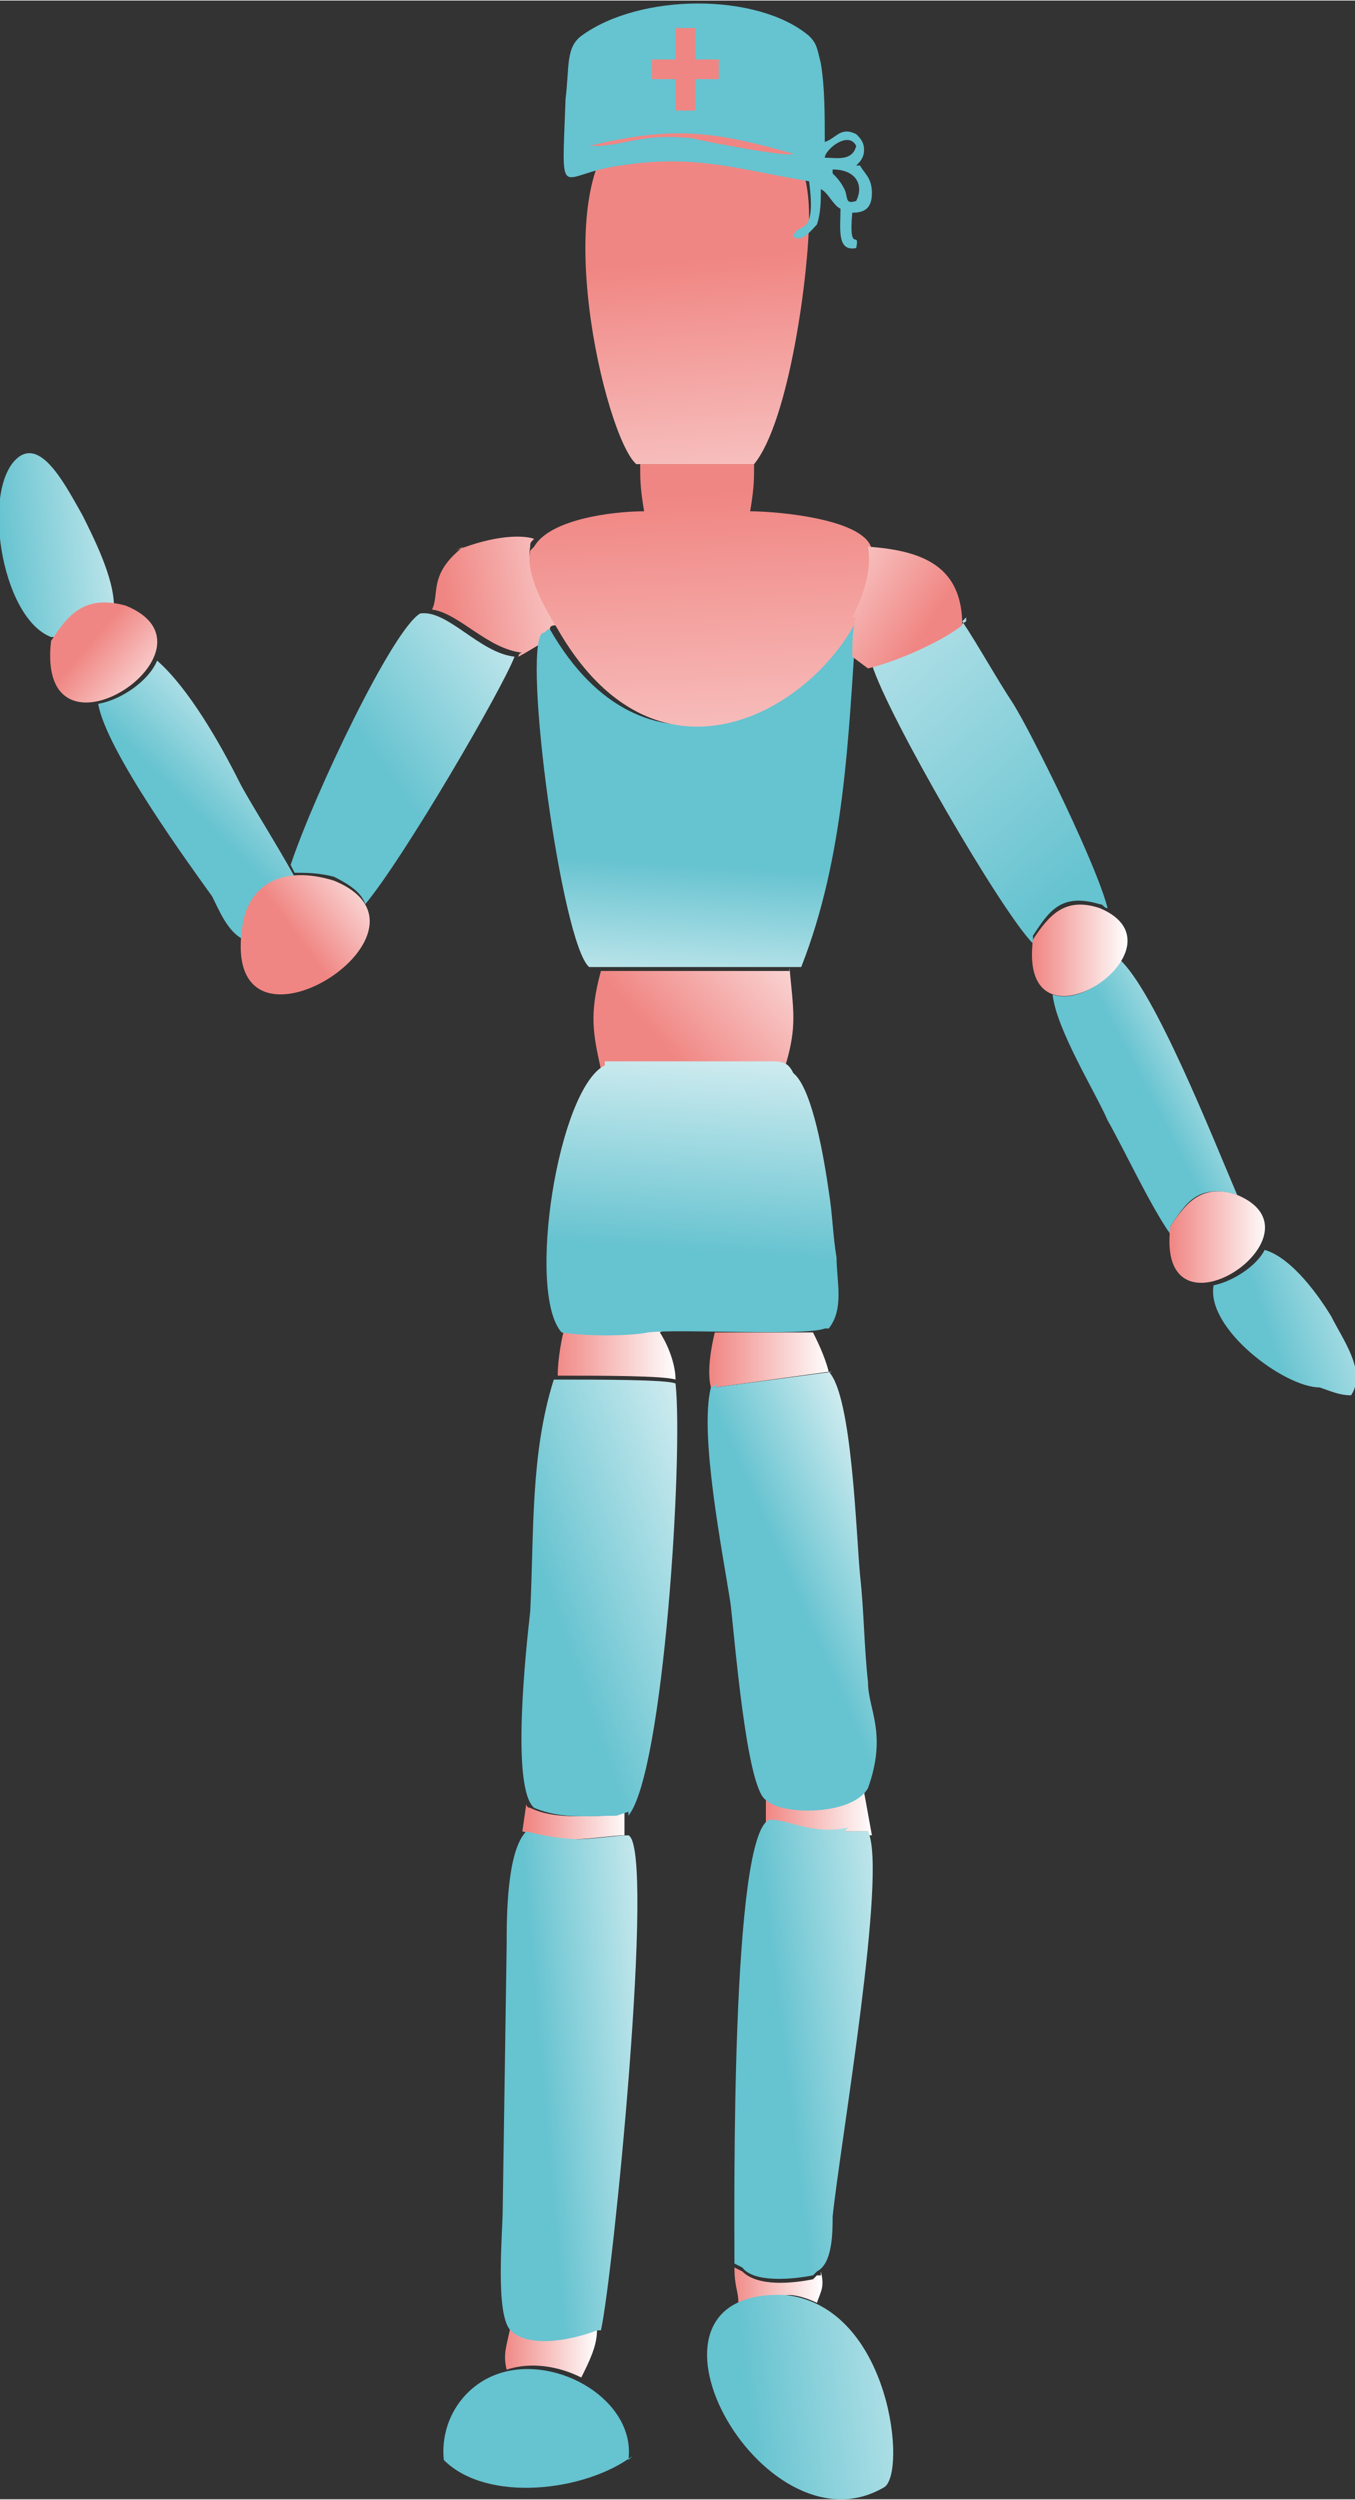 <?xml version="1.0" encoding="UTF-8"?>
<!DOCTYPE svg PUBLIC "-//W3C//DTD SVG 1.1//EN" "http://www.w3.org/Graphics/SVG/1.1/DTD/svg11.dtd">
<!-- Creator: CorelDRAW -->
<svg xmlns="http://www.w3.org/2000/svg" xml:space="preserve" width="4.881mm" height="9.002mm" version="1.1" style="shape-rendering:geometricPrecision; text-rendering:geometricPrecision; image-rendering:optimizeQuality; fill-rule:evenodd; clip-rule:evenodd"
viewBox="0 0 3.45 6.36"
 xmlns:xlink="http://www.w3.org/1999/xlink"
 xmlns:xodm="http://www.corel.com/coreldraw/odm/2003">
 <rect x="0" y="0" width="3.45" height="6.36" fill="#333333" stroke="none"/>
 <defs>
  <style type="text/css">
   <![CDATA[
    .fil29 {fill:#F08683}
    .fil27 {fill:#66C3D0}
    .fil30 {fill:#F08683;fill-rule:nonzero}
    .fil16 {fill:url(#id0)}
    .fil8 {fill:url(#id1)}
    .fil20 {fill:url(#id2)}
    .fil11 {fill:url(#id3)}
    .fil7 {fill:url(#id4)}
    .fil9 {fill:url(#id5)}
    .fil15 {fill:url(#id6)}
    .fil10 {fill:url(#id7)}
    .fil13 {fill:url(#id8)}
    .fil25 {fill:url(#id9)}
    .fil5 {fill:url(#id10)}
    .fil2 {fill:url(#id11)}
    .fil4 {fill:url(#id12)}
    .fil19 {fill:url(#id13)}
    .fil6 {fill:url(#id14)}
    .fil1 {fill:url(#id15)}
    .fil18 {fill:url(#id16)}
    .fil14 {fill:url(#id17)}
    .fil23 {fill:url(#id18)}
    .fil12 {fill:url(#id19)}
    .fil3 {fill:url(#id20)}
    .fil28 {fill:url(#id21)}
    .fil17 {fill:url(#id22)}
    .fil21 {fill:url(#id23)}
    .fil24 {fill:url(#id24)}
    .fil22 {fill:url(#id25)}
    .fil26 {fill:url(#id26)}
    .fil0 {fill:url(#id27)}
   ]]>
  </style>
  <linearGradient id="id0" gradientUnits="userSpaceOnUse" x1="2.98" y1="3.15" x2="3.23" y2="3.15">
   <stop offset="0" style="stop-opacity:1; stop-color:#F08683"/>
   <stop offset="1" style="stop-opacity:1; stop-color:#FEFEFE"/>
  </linearGradient>
  <linearGradient id="id1" gradientUnits="userSpaceOnUse" xlink:href="#id0" x1="1.86" y1="5.82" x2="2.09" y2="5.82">
  </linearGradient>
  <linearGradient id="id2" gradientUnits="userSpaceOnUse" xlink:href="#id0" x1="2.63" y1="2.42" x2="2.87" y2="2.42">
  </linearGradient>
  <linearGradient id="id3" gradientUnits="userSpaceOnUse" xlink:href="#id0" x1="1.95" y1="4.61" x2="2.22" y2="4.61">
  </linearGradient>
  <linearGradient id="id4" gradientUnits="userSpaceOnUse" xlink:href="#id0" x1="1.41" y1="3.44" x2="1.72" y2="3.44">
  </linearGradient>
  <linearGradient id="id5" gradientUnits="userSpaceOnUse" xlink:href="#id0" x1="1.28" y1="5.99" x2="1.52" y2="5.99">
  </linearGradient>
  <linearGradient id="id6" gradientUnits="userSpaceOnUse" xlink:href="#id0" x1="1.81" y1="3.46" x2="2.11" y2="3.46">
  </linearGradient>
  <linearGradient id="id7" gradientUnits="userSpaceOnUse" xlink:href="#id0" x1="1.34" y1="4.64" x2="1.6" y2="4.64">
  </linearGradient>
  <linearGradient id="id8" gradientUnits="userSpaceOnUse" x1="1.79" y1="2.2" x2="1.76" y2="2.7">
   <stop offset="0" style="stop-opacity:1; stop-color:#66C3D0"/>
   <stop offset="1" style="stop-opacity:1; stop-color:#FEFEFE"/>
  </linearGradient>
  <linearGradient id="id9" gradientUnits="userSpaceOnUse" xlink:href="#id8" x1="1.37" y1="5.19" x2="1.83" y2="5.15">
  </linearGradient>
  <linearGradient id="id10" gradientUnits="userSpaceOnUse" xlink:href="#id8" x1="0.97" y1="1.95" x2="1.59" y2="1.5">
  </linearGradient>
  <linearGradient id="id11" gradientUnits="userSpaceOnUse" xlink:href="#id8" x1="3.22" y1="3.37" x2="3.67" y2="3.22">
  </linearGradient>
  <linearGradient id="id12" gradientUnits="userSpaceOnUse" x1="2.68" y1="2.3" x2="1.86" y2="1.35">
   <stop offset="0" style="stop-opacity:1; stop-color:#66C3D0"/>
   <stop offset="0.639" style="stop-opacity:1; stop-color:#B2E0E7"/>
   <stop offset="1" style="stop-opacity:1; stop-color:#FEFEFE"/>
  </linearGradient>
  <linearGradient id="id13" gradientUnits="userSpaceOnUse" xlink:href="#id0" x1="2.34" y1="1.63" x2="1.92" y2="1.36">
  </linearGradient>
  <linearGradient id="id14" gradientUnits="userSpaceOnUse" xlink:href="#id0" x1="1.62" y1="2.58" x2="2.05" y2="2.2">
  </linearGradient>
  <linearGradient id="id15" gradientUnits="userSpaceOnUse" xlink:href="#id0" x1="1.66" y1="0.67" x2="1.75" y2="1.78">
  </linearGradient>
  <linearGradient id="id16" gradientUnits="userSpaceOnUse" x1="1.7" y1="1.26" x2="1.76" y2="2.59">
   <stop offset="0" style="stop-opacity:1; stop-color:#F08683"/>
   <stop offset="1" style="stop-opacity:1; stop-color:white"/>
  </linearGradient>
  <linearGradient id="id17" gradientUnits="userSpaceOnUse" xlink:href="#id8" x1="0" y1="1.39" x2="0.5" y2="1.34">
  </linearGradient>
  <linearGradient id="id18" gradientUnits="userSpaceOnUse" xlink:href="#id8" x1="1.4" y1="4.07" x2="2.06" y2="3.84">
  </linearGradient>
  <linearGradient id="id19" gradientUnits="userSpaceOnUse" xlink:href="#id8" x1="0.43" y1="2" x2="0.75" y2="1.68">
  </linearGradient>
  <linearGradient id="id20" gradientUnits="userSpaceOnUse" xlink:href="#id8" x1="2.9" y1="2.74" x2="3.21" y2="2.58">
  </linearGradient>
  <linearGradient id="id21" gradientUnits="userSpaceOnUse" xlink:href="#id0" x1="0.77" y1="2.4" x2="1.01" y2="2.22">
  </linearGradient>
  <linearGradient id="id22" gradientUnits="userSpaceOnUse" xlink:href="#id0" x1="0.2" y1="1.67" x2="0.41" y2="1.85">
  </linearGradient>
  <linearGradient id="id23" gradientUnits="userSpaceOnUse" xlink:href="#id8" x1="1.72" y1="3.18" x2="1.77" y2="2.46">
  </linearGradient>
  <linearGradient id="id24" gradientUnits="userSpaceOnUse" xlink:href="#id8" x1="1.98" y1="5.11" x2="2.47" y2="5.05">
  </linearGradient>
  <linearGradient id="id25" gradientUnits="userSpaceOnUse" xlink:href="#id8" x1="1.97" y1="3.93" x2="2.38" y2="3.75">
  </linearGradient>
  <linearGradient id="id26" gradientUnits="userSpaceOnUse" xlink:href="#id8" x1="1.9" y1="6.08" x2="2.67" y2="5.99">
  </linearGradient>
  <linearGradient id="id27" gradientUnits="userSpaceOnUse" xlink:href="#id0" x1="1.14" y1="1.55" x2="1.68" y2="1.46">
  </linearGradient>
 </defs>
 <g id="Слой_x0020_1">
  <g id="_3052948318464">
   <path class="fil0" d="M1.16 1.4c0.1,-0.04 0.17,-0.04 0.2,-0.03 -0.01,0.01 -0.01,0.01 -0.01,0.02 -0.01,0.05 0.02,0.12 0.07,0.2l0 0 0 0c-0.01,0 -0.02,0 -0.02,0.01 -0,0.01 -0.01,0.02 -0.01,0.03 -0.02,0.01 -0.05,0.03 -0.07,0.04 0,-0 0,-0.01 0.01,-0.01 -0.09,-0.01 -0.16,-0.1 -0.23,-0.11 0.02,-0.04 -0.01,-0.09 0.08,-0.16z"/>
   <path class="fil1" d="M2.06 0.55c0,0.14 -0.05,0.52 -0.14,0.63l-0.3 -0c-0.08,-0.07 -0.23,-0.71 -0.03,-0.86 0.09,-0.07 0.27,-0.06 0.37,0 0.08,0.05 0.1,0.14 0.1,0.23z"/>
   <path class="fil2" d="M3.09 3.27c-0.02,0.11 0.18,0.26 0.27,0.26 0.03,0.01 0.05,0.02 0.08,0.02 0.04,-0.06 -0.02,-0.14 -0.05,-0.2 -0.03,-0.05 -0.1,-0.15 -0.17,-0.17 -0.02,0.04 -0.08,0.08 -0.13,0.09l-0 0z"/>
   <path class="fil3" d="M2.98 3.14c-0.05,-0.07 -0.12,-0.22 -0.16,-0.29 -0.03,-0.07 -0.13,-0.23 -0.14,-0.32 0.06,0.02 0.14,-0.03 0.17,-0.09 0.09,0.08 0.24,0.46 0.3,0.6l-0 -0c-0.1,-0.03 -0.13,0.02 -0.17,0.08 -0,0.01 -0,0.01 -0,0.02z"/>
   <path class="fil4" d="M2.45 1.58c0.04,0.06 0.09,0.15 0.13,0.21 0.03,0.05 0.06,0.11 0.09,0.17 0.04,0.08 0.13,0.27 0.15,0.35 -0.01,-0 -0.01,-0.01 -0.02,-0.01 -0.1,-0.03 -0.13,0.02 -0.17,0.08 -0,0.01 -0,0.02 -0,0.02 -0.08,-0.08 -0.37,-0.58 -0.41,-0.71l0 0c0.07,-0.03 0.18,-0.07 0.24,-0.11 0,-0 -0,-0.01 -0,-0.01z"/>
   <path class="fil5" d="M1.31 1.67c-0.03,0.08 -0.28,0.51 -0.38,0.63 -0.01,-0.03 -0.04,-0.05 -0.08,-0.07 -0.04,-0.01 -0.07,-0.01 -0.1,-0.01l-0.01 -0.02c0.06,-0.18 0.26,-0.6 0.33,-0.64 0.07,-0.01 0.15,0.1 0.24,0.11z"/>
   <path class="fil6" d="M2.01 2.46c0.01,0.11 0.02,0.15 -0.01,0.25 -0.01,-0 -0.01,-0 -0.02,-0l-0.43 -0c-0.01,0 -0.01,0.01 -0.02,0.01 -0.02,-0.09 -0.03,-0.14 0,-0.25l0.48 -0z"/>
   <path class="fil7" d="M1.68 3.39c0.02,0.03 0.04,0.08 0.04,0.12 -0.03,-0.01 -0.19,-0.01 -0.3,-0.01 -0,-0.04 0.01,-0.1 0.02,-0.13 0,0 0,0.01 0.01,0.01 0.05,0.01 0.16,0.01 0.22,0 0.01,-0 0.02,-0 0.03,-0z"/>
   <path class="fil8" d="M2.09 5.78c0.01,0.04 -0,0.05 -0.01,0.08 -0.02,-0.01 -0.05,-0.02 -0.07,-0.02 -0.06,-0 -0.1,0.01 -0.13,0.02 -0,-0.03 -0.01,-0.04 -0.01,-0.09l0.02 0.01c0.04,0.04 0.13,0.03 0.18,0.02l0.01 -0.01c0,-0 0,-0 0.01,-0z"/>
   <path class="fil9" d="M1.52 5.93c-0,0.04 -0.02,0.08 -0.04,0.12 -0.06,-0.03 -0.13,-0.04 -0.19,-0.02 -0.01,-0.04 0,-0.06 0.01,-0.11 0,0 0,0 0,0 0.04,0.05 0.16,0.02 0.22,0l0 -0z"/>
   <path class="fil10" d="M1.59 4.61l0 0.06c-0,-0 -0,-0 -0,-0 -0.03,-0 -0.09,0.01 -0.13,0.01 -0.04,-0 -0.09,-0.01 -0.13,-0.02l0.01 -0.07c0,0 0,0.01 0.01,0.01 0.06,0.03 0.14,0.02 0.21,0.02l0.03 -0.01z"/>
   <path class="fil11" d="M2.2 4.56l0.02 0.11 -0.01 0c-0,-0 -0,-0.01 -0,-0.01l-0 -0 -0.06 0c-0.09,0.02 -0.14,-0.02 -0.2,-0.02l-0 0 0 -0.06c0.05,0.03 0.2,0.03 0.24,-0.03z"/>
   <path class="fil12" d="M0.4 1.68c0.08,0.07 0.16,0.21 0.21,0.31 0.02,0.04 0.09,0.15 0.14,0.24 -0.07,0.01 -0.11,0.05 -0.12,0.11 -0,0.02 -0.01,0.04 -0.01,0.05 -0.04,-0.02 -0.06,-0.07 -0.08,-0.11 -0.05,-0.07 -0.27,-0.37 -0.29,-0.49 0.06,-0.01 0.13,-0.06 0.15,-0.11l0 -0z"/>
   <path class="fil13" d="M2.18 1.58c-0.02,0.3 -0.03,0.6 -0.14,0.88l-0.54 0c-0.07,-0.06 -0.17,-0.8 -0.12,-0.85 0.01,-0 0.01,-0.01 0.02,-0.01 0.24,0.42 0.63,0.22 0.76,-0.02l0.01 0z"/>
   <path class="fil14" d="M0.13 1.62c-0.13,-0.05 -0.18,-0.39 -0.08,-0.46 0.06,-0.04 0.12,0.08 0.16,0.15 0.03,0.06 0.08,0.16 0.08,0.23 -0.07,-0.01 -0.11,0.03 -0.14,0.08l-0.01 -0z"/>
   <path class="fil15" d="M2.07 3.39c0.01,0.02 0.03,0.06 0.04,0.1l-0.29 0.04 -0.01 0c-0.01,-0.04 -0,-0.1 0.01,-0.14 0.09,0 0.2,0 0.25,-0z"/>
   <path class="fil16" d="M2.98 3.12c0.04,-0.06 0.08,-0.11 0.17,-0.08 0.24,0.1 -0.21,0.4 -0.17,0.08z"/>
   <path class="fil17" d="M0.13 1.63c0.04,-0.06 0.08,-0.12 0.19,-0.09 0.27,0.11 -0.23,0.44 -0.19,0.09z"/>
   <path class="fil18" d="M1.35 1.4c-0.01,0.05 0.02,0.12 0.07,0.2 0.31,0.54 0.84,0.07 0.8,-0.2 -0.01,-0.08 -0.24,-0.1 -0.31,-0.1 0.01,-0.06 0.01,-0.08 0.01,-0.12l-0.29 -0 -0 -0c0,0.04 -0,0.06 0.01,0.12 -0.08,0 -0.24,0.02 -0.28,0.09z"/>
   <path class="fil19" d="M2.21 1.39c0.14,0.01 0.24,0.05 0.24,0.2 -0.05,0.04 -0.16,0.09 -0.24,0.11l-0.04 -0.03c0,-0.03 0,-0.07 0.01,-0.1l-0.01 -0c0.03,-0.06 0.05,-0.12 0.04,-0.18 -0,-0 -0,-0.01 -0,-0.01z"/>
   <path class="fil20" d="M2.63 2.39c0.04,-0.06 0.08,-0.11 0.17,-0.08 0.24,0.1 -0.21,0.4 -0.17,0.08z"/>
   <path class="fil21" d="M1.54 2.7l0.43 0c0.03,0 0.04,0.01 0.05,0.03 0.05,0.04 0.08,0.23 0.09,0.3 0.01,0.06 0.01,0.11 0.02,0.17 0,0.06 0.02,0.13 -0.02,0.18l-0.01 -0c-0.05,0.02 -0.37,0 -0.45,0.01 -0.05,0.01 -0.16,0.01 -0.22,-0 -0.09,-0.1 -0.01,-0.62 0.11,-0.68z"/>
   <path class="fil22" d="M1.82 3.53l0.3 -0.04 -0.01 0c0.06,0.06 0.07,0.42 0.08,0.52 0.01,0.09 0.01,0.18 0.02,0.27 0,0.07 0.05,0.13 -0,0.27 -0.04,0.07 -0.22,0.07 -0.26,0.03 -0.05,-0.03 -0.08,-0.42 -0.09,-0.5 -0.02,-0.13 -0.08,-0.43 -0.05,-0.55l0.02 -0.01z"/>
   <path class="fil23" d="M1.6 4.61l-0.03 0.01c-0.07,-0 -0.14,0.01 -0.21,-0.02 -0.06,-0.05 -0.02,-0.41 -0.01,-0.5 0.01,-0.2 0,-0.4 0.06,-0.59 0.12,-0 0.29,-0 0.31,0.01 0.02,0.18 -0.03,0.99 -0.12,1.1z"/>
   <path class="fil24" d="M2.15 4.66l0.06 -0 0 0c0.05,0.1 -0.07,0.79 -0.09,0.98 -0,0.04 -0,0.12 -0.04,0.14l-0.01 0.01c-0.05,0.01 -0.15,0.02 -0.18,-0.02l-0.02 -0.01c0,-0.14 -0.01,-1.1 0.09,-1.13 0.05,-0 0.11,0.04 0.2,0.02z"/>
   <path class="fil25" d="M1.47 4.68c0.04,0 0.1,-0.01 0.13,-0.01 0.07,0.03 -0.04,1.13 -0.07,1.26l-0.01 0c-0.05,0.02 -0.17,0.05 -0.22,-0 -0.04,-0.04 -0.02,-0.25 -0.02,-0.31l0.01 -0.67c0,-0.07 -0,-0.24 0.05,-0.29 0.04,0.01 0.09,0.02 0.14,0.02z"/>
   <path class="fil26" d="M2 5.84c0.27,0.03 0.31,0.46 0.25,0.49 -0.31,0.18 -0.69,-0.51 -0.25,-0.49z"/>
   <path class="fil27" d="M1.61 6.25c-0.12,0.09 -0.37,0.12 -0.48,0.01 -0.01,-0.1 0.05,-0.19 0.14,-0.22 0.15,-0.05 0.35,0.07 0.33,0.22z"/>
   <path class="fil28" d="M0.62 2.34c0.02,-0.09 0.1,-0.14 0.23,-0.1 0.32,0.13 -0.31,0.52 -0.23,0.1z"/>
   <path class="fil27" d="M2.18 0.42c0.01,-0.01 0.02,-0.02 0.02,-0.04 0,-0.02 -0.01,-0.03 -0.02,-0.04 -0.04,-0.02 -0.05,0.01 -0.08,0.02 -0,-0.07 -0,-0.14 -0.01,-0.2 -0.01,-0.04 -0.01,-0.05 -0.03,-0.07 -0.13,-0.11 -0.43,-0.11 -0.58,0 -0.04,0.03 -0.03,0.08 -0.04,0.16 -0.01,0.28 -0.02,0.19 0.14,0.17 0.19,-0.03 0.3,0.01 0.48,0.04 0.02,0.15 -0.03,0.1 -0.04,0.14 0.02,0.02 0.05,-0.02 0.06,-0.03 0.01,-0.03 0.01,-0.06 0.01,-0.09 0.02,0.01 0.03,0.04 0.05,0.05 -0,0.05 -0.01,0.11 0.04,0.1 0.01,-0.05 -0.02,0.02 -0.01,-0.09 0.03,0 0.05,-0.01 0.05,-0.05 -0,-0.04 -0.02,-0.05 -0.03,-0.07zm-0.06 0.01c0.06,-0 0.08,0.04 0.06,0.08 -0.03,0.01 -0.02,-0.01 -0.03,-0.03 -0.01,-0.02 -0.02,-0.03 -0.03,-0.04zm-0.02 -0.03c0,-0.02 0.06,-0.07 0.08,-0.03 -0.01,0.04 -0.05,0.03 -0.08,0.03z"/>
   <path class="fil29" d="M1.5 0.37c0.21,-0.05 0.31,-0.04 0.52,0.02 -0.01,0.01 -0.22,-0.03 -0.26,-0.04 -0.12,-0.01 -0.14,0.01 -0.23,0.02 -0.03,0 -0.03,-0 -0.03,-0.01z"/>
   <polygon class="fil30" points="1.72,0.28 1.77,0.28 1.77,0.2 1.83,0.2 1.83,0.15 1.77,0.15 1.77,0.07 1.72,0.07 1.72,0.15 1.66,0.15 1.66,0.2 1.72,0.2 "/>
  </g>
 </g>
</svg>
